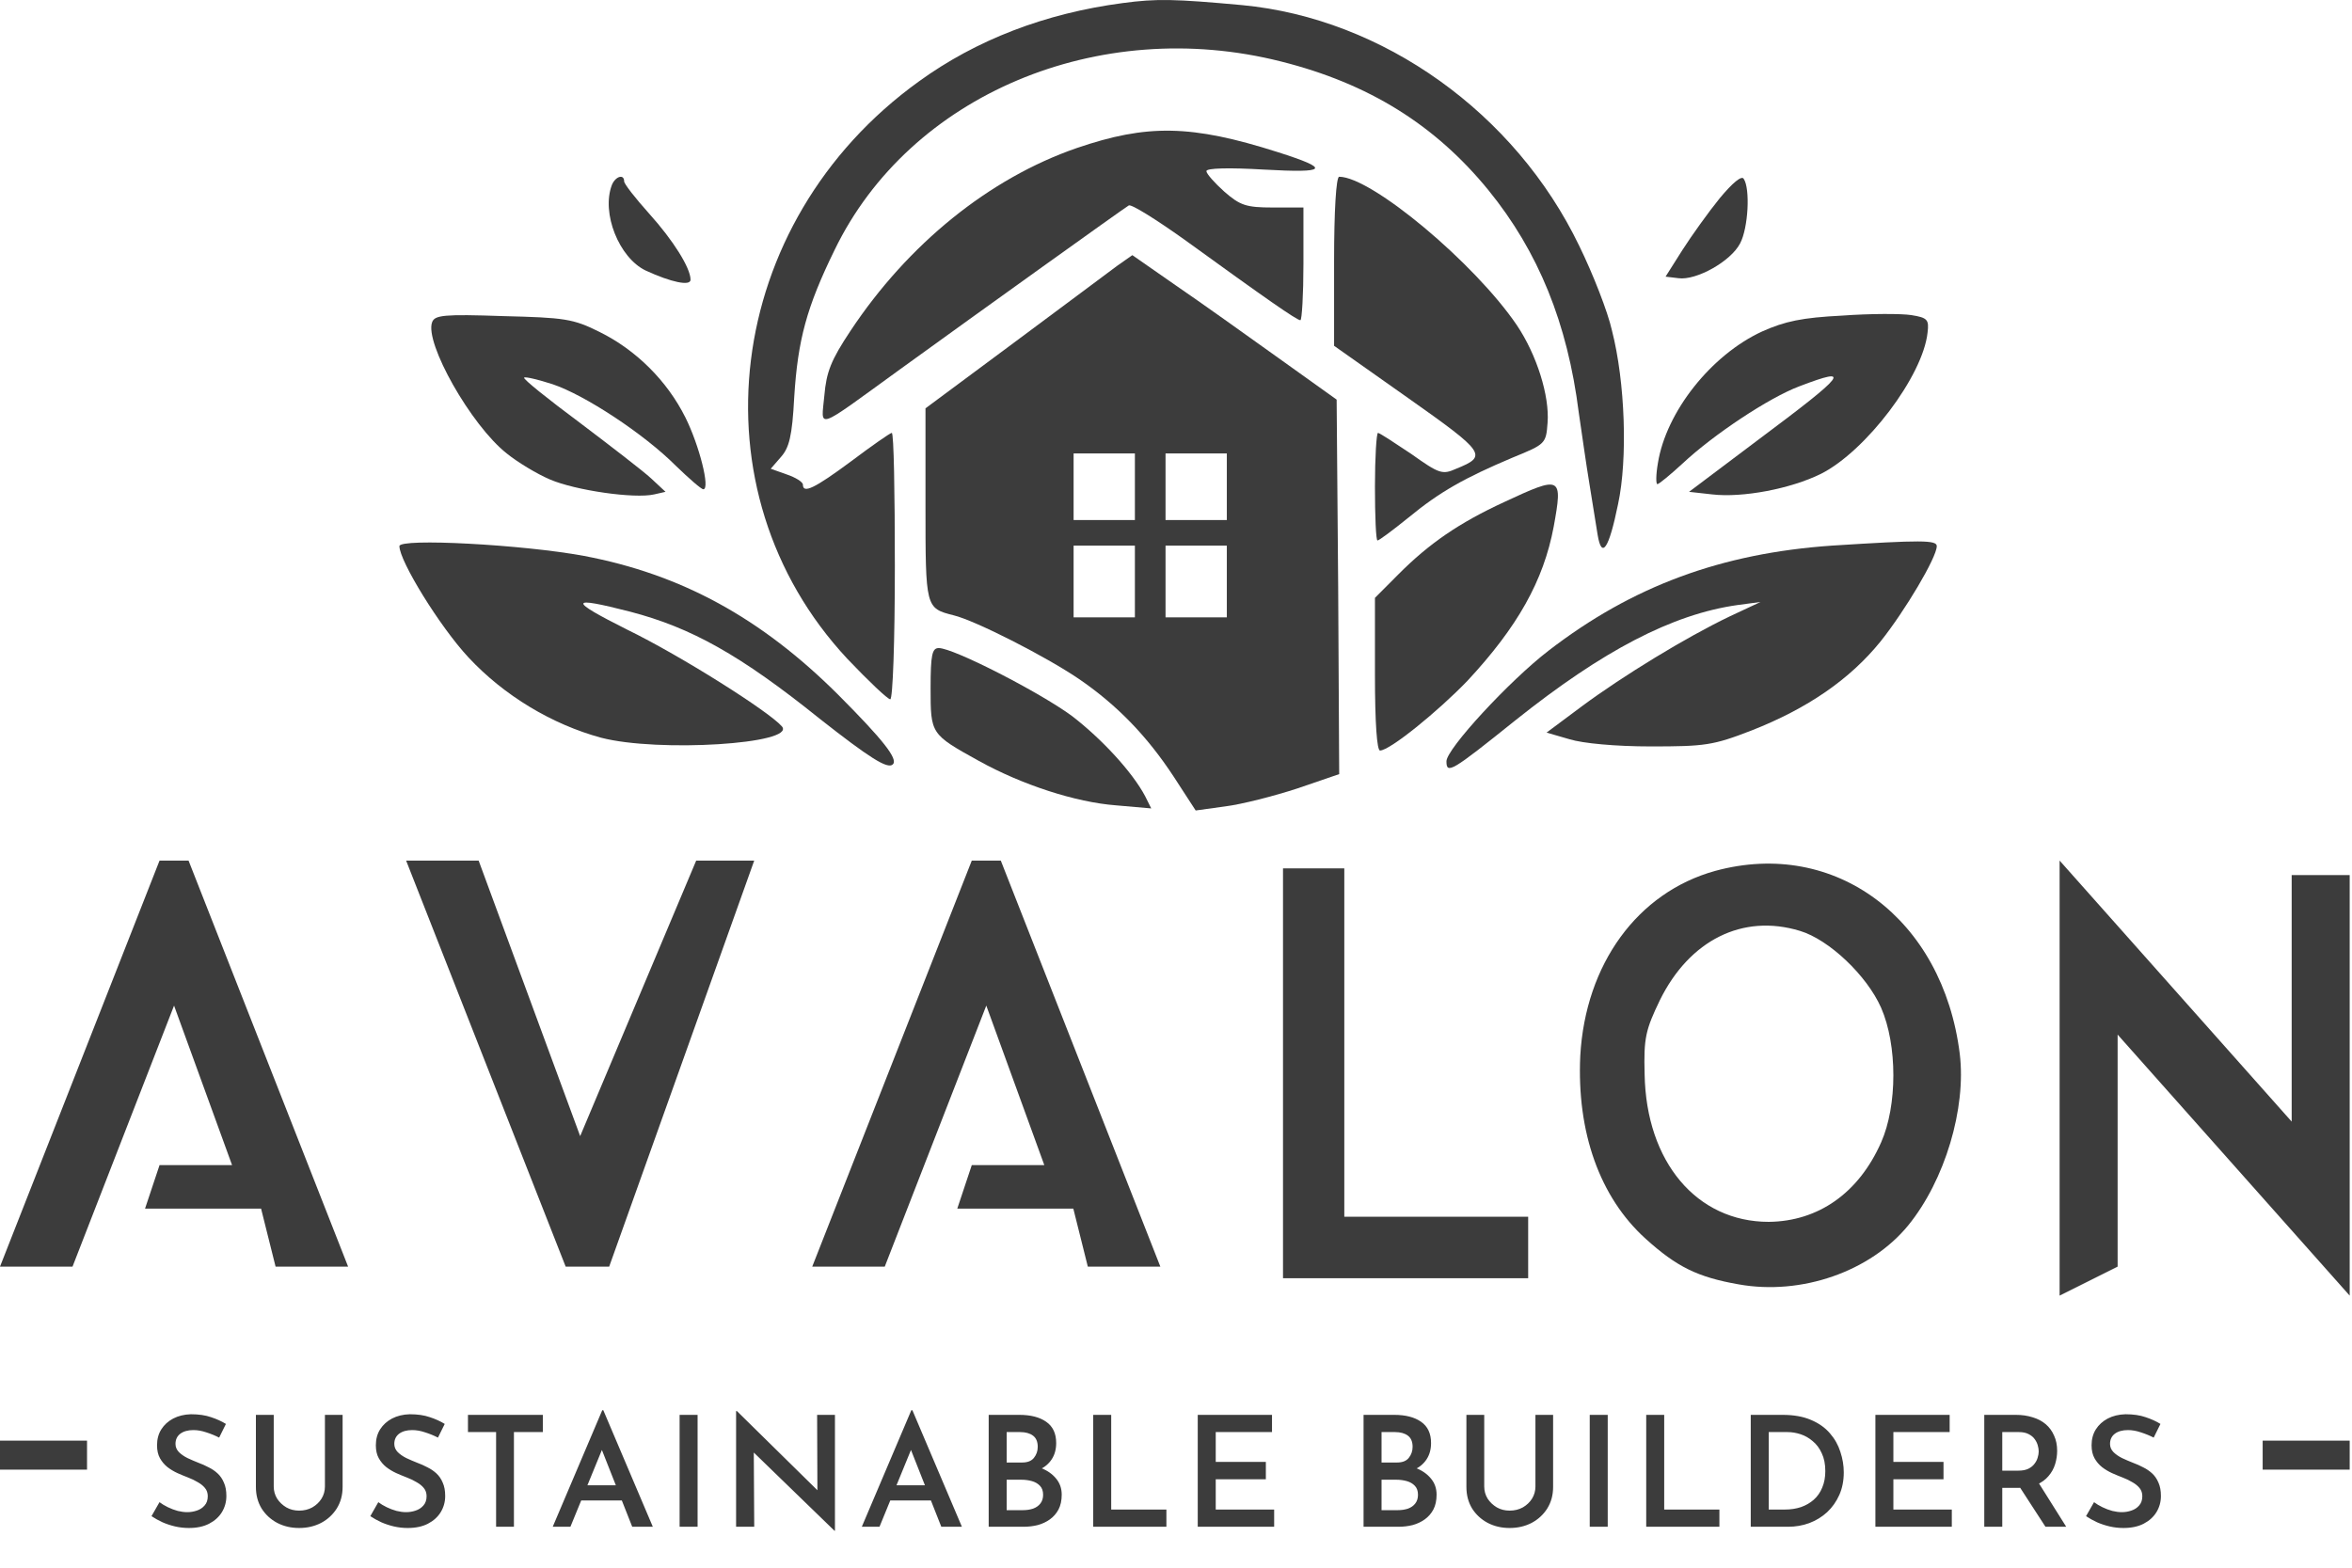 <svg width="960" height="640" viewBox="0 0 960 640" fill="none" xmlns="http://www.w3.org/2000/svg">
<path d="M458.221 1.255C426.534 5.438 398.391 16.313 375.042 33.254C295.199 90.768 281.857 200.359 345.856 268.958C354.404 277.951 362.326 285.48 363.368 285.48C364.41 285.48 365.244 261.847 365.244 231.103C365.244 201.196 364.827 176.726 363.993 176.726C363.368 176.726 355.863 181.955 347.524 188.229C332.306 199.523 327.72 201.614 327.72 197.849C327.72 196.804 324.801 194.921 321.049 193.667L314.586 191.366L318.756 186.556C322.091 182.791 323.342 178.19 324.176 162.086C325.635 138.871 329.179 125.486 340.645 102.062C371.29 38.691 448.423 6.274 522.846 25.097C558.703 34.09 585.804 51.031 607.485 77.592C627.915 102.689 639.797 131.969 644.384 168.36C645.634 176.935 647.511 190.111 648.761 197.64C650.012 205.169 651.472 214.372 652.097 218.345C653.765 228.384 656.683 224.201 660.436 205.797C664.397 187.392 663.354 156.021 657.934 134.897C656.266 127.368 650.221 111.891 644.592 100.389C618.534 46.221 564.54 7.529 507.003 2.091C479.485 -0.418 472.189 -0.628 458.221 1.255Z" fill="#3C3C3C"/>
<path d="M439.456 60.45C403.808 72.789 370.661 99.56 347.104 135.114C339.183 147.035 337.306 151.846 336.472 161.466C335.222 175.27 332.095 176.315 367.326 150.8C400.264 126.958 458.01 85.547 460.72 83.874C461.762 83.247 471.769 89.521 483.234 97.677C517.006 122.147 529.306 130.722 530.765 130.722C531.391 130.722 532.016 120.265 532.016 107.716V84.711H519.508C508.668 84.711 506.166 83.874 499.703 78.227C495.743 74.672 492.407 70.907 492.407 69.861C492.407 68.606 501.788 68.397 515.964 69.234C542.023 70.698 543.273 69.025 521.593 62.123C486.153 50.829 468.225 50.62 439.456 60.45Z" fill="#3C3C3C"/>
<path d="M701.918 80.941C697.332 86.588 690.453 96.208 686.7 102.064L679.821 112.94L685.032 113.567C692.329 114.613 706.505 106.665 710.257 99.345C713.593 93.071 714.426 76.967 711.716 72.993C710.883 71.529 707.13 74.666 701.918 80.941Z" fill="#3C3C3C"/>
<path d="M249.75 75.502C245.372 87.005 252.669 105.201 263.509 110.429C273.933 115.24 281.854 116.913 281.854 114.194C281.854 109.384 274.766 98.09 264.968 87.214C259.34 80.94 254.753 75.084 254.753 74.038C254.753 70.901 251.209 71.947 249.75 75.502Z" fill="#3C3C3C"/>
<path d="M544.525 106.665V141.174L574.753 162.507C606.441 184.885 607.275 186.14 594.349 191.368C588.721 193.878 587.47 193.46 576.004 185.303C569.125 180.702 563.079 176.728 562.454 176.728C561.828 176.728 561.203 186.558 561.203 198.688C561.203 210.819 561.62 220.648 562.245 220.648C562.871 220.648 568.499 216.466 574.962 211.237C587.678 200.78 597.685 195.133 617.49 186.767C630.832 181.329 631.04 181.12 631.665 172.545C632.499 161.67 627.288 144.939 619.157 132.808C601.854 107.293 559.744 72.157 546.61 72.157C545.359 72.157 544.525 86.169 544.525 106.665Z" fill="#3C3C3C"/>
<path d="M455.927 108.556C452.383 111.274 433.412 125.287 413.816 139.927L377.751 166.697V206.016C377.751 248.263 377.751 248.263 389.217 251.191C397.972 253.283 426.741 267.923 440.291 277.125C455.927 287.791 468.226 300.549 479.067 317.072L488.031 330.875L500.122 329.202C506.793 328.365 519.926 325.019 529.516 321.882L546.61 316.026L546.193 239.688L545.568 163.142L521.594 145.992C508.461 136.581 489.698 123.196 479.9 116.503L462.181 104.164L455.927 108.556ZM463.223 198.696V212.291H450.715H438.207V198.696V185.102H450.715H463.223V198.696ZM500.747 198.696V212.291H488.239H475.731V198.696V185.102H488.239H500.747V198.696ZM463.223 237.388V252.028H450.715H438.207V237.388V222.748H450.715H463.223V237.388ZM500.747 237.388V252.028H488.239H475.731V237.388V222.748H488.239H500.747V237.388Z" fill="#3C3C3C"/>
<path d="M751.951 128.841C735.482 129.678 728.603 131.142 719.221 135.325C698.375 144.945 680.029 168.16 676.694 189.075C675.86 193.885 675.86 197.65 676.485 197.65C677.111 197.65 681.697 193.885 686.7 189.284C699.417 177.363 722.14 162.304 734.44 157.703C756.329 149.337 753.619 152.684 717.762 179.454L689.41 200.787L698.791 201.832C711.3 203.296 730.896 199.532 743.195 193.467C761.541 184.264 784.889 153.52 786.765 135.743C787.391 130.515 786.765 129.678 780.094 128.632C776.133 128.005 763.417 128.005 751.951 128.841Z" fill="#3C3C3C"/>
<path d="M176.37 131.556C173.243 139.922 192.213 173.594 206.806 185.097C211.184 188.652 219.106 193.462 224.526 195.763C234.741 200.155 258.923 203.71 267.054 201.828L271.64 200.782L265.803 195.345C262.676 192.417 249.334 182.169 236.617 172.548C223.692 162.927 213.477 154.771 213.894 154.143C214.519 153.725 219.731 154.98 225.568 156.862C238.702 161.254 262.884 177.149 275.809 190.116C281.229 195.345 286.233 199.737 287.067 199.737C289.985 199.737 285.399 181.75 279.77 170.457C272.265 155.398 259.549 142.85 244.747 135.53C233.907 130.092 230.363 129.674 205.347 129.046C181.164 128.21 177.412 128.628 176.37 131.556Z" fill="#3C3C3C"/>
<path d="M613.944 204.964C595.391 213.539 583.299 221.905 570.791 234.453L561.202 244.074V275.236C561.202 295.523 562.036 306.398 563.286 306.398C567.247 306.398 586.843 290.504 598.935 277.955C619.365 255.995 629.996 237.172 634.166 215.003C637.918 194.298 637.293 194.088 613.944 204.964Z" fill="#3C3C3C"/>
<path d="M163.028 222.959C163.028 229.024 179.497 255.794 191.172 268.343C205.765 284.029 225.361 295.741 245.374 301.178C268.722 307.244 325.009 303.688 319.171 296.577C313.96 290.512 277.895 267.716 256.005 257.049C231.823 244.919 232.032 243.246 257.256 249.729C282.064 256.213 302.077 267.297 334.598 293.44C354.82 309.335 362.325 314.145 364.409 312.054C366.702 309.962 360.448 302.015 342.103 283.61C310.624 252.239 278.103 234.462 238.286 226.933C213.478 222.331 163.028 219.613 163.028 222.959Z" fill="#3C3C3C"/>
<path d="M747.783 222.74C702.545 225.878 666.271 239.263 632.083 265.615C616.031 277.954 590.389 305.77 590.389 310.79C590.389 316.228 592.474 314.973 618.532 294.058C654.18 265.615 682.532 250.766 709.216 247.001L718.597 245.746L706.089 251.602C688.161 260.177 662.519 275.863 645.842 288.202L631.249 299.078L640.63 301.797C646.05 303.47 659.392 304.725 673.776 304.725C695.874 304.725 699.21 304.306 714.845 298.241C737.776 289.248 755.079 277.327 767.587 261.85C777.594 249.302 790.519 227.551 790.519 222.95C790.519 220.44 784.056 220.44 747.783 222.74Z" fill="#3C3C3C"/>
<path d="M379.835 280.883C379.835 299.705 379.835 299.705 399.431 310.581C417.151 320.411 439.04 327.522 455.509 328.776L469.893 330.031L467.392 325.012C462.18 315.182 449.672 301.588 437.372 292.176C424.239 282.556 389.216 264.569 383.17 264.569C380.46 264.569 379.835 267.288 379.835 280.883Z" fill="#3C3C3C"/>
<path d="M700.044 355.551C668.357 364.335 647.093 393.615 645.009 431.052C643.549 462.214 652.93 488.775 671.693 505.716C684.409 517.219 692.956 521.402 709.634 524.33C735.276 528.931 763.419 519.101 778.846 500.278C793.855 481.874 802.611 452.384 799.901 430.215C793.021 375.001 749.035 342.166 700.044 355.551ZM734.65 380.021C746.533 383.576 761.96 398.216 767.797 411.392C774.468 426.66 774.468 451.339 767.797 466.397C758.624 487.102 742.155 498.605 721.934 498.814C692.54 498.814 671.901 474.345 671.276 438.581C670.859 423.732 671.693 420.386 677.53 408.255C689.621 383.785 711.302 372.91 734.65 380.021Z" fill="#3C3C3C"/>
<path d="M523.678 438.167V521.824H573.71H623.743V509.276V496.727H586.219H548.694V425.618V354.51H536.186H523.678V438.167Z" fill="#3C3C3C"/>
<path d="M65.121 351.328L0 517.091H29.601L71.041 410.529L94.722 475.65H65.121L59.201 493.411H106.562L112.482 517.091H142.083L76.961 351.328H65.121Z" fill="#3C3C3C"/>
<path d="M396.647 351.328L331.526 517.091H361.126L402.567 410.529L426.247 475.65H396.647L390.727 493.411H438.088L444.008 517.091H473.608L408.487 351.328H396.647Z" fill="#3C3C3C"/>
<path d="M230.884 517.091L165.763 351.328H195.363L236.804 463.81L284.165 351.328H307.846L248.644 517.091H230.884Z" fill="#3C3C3C"/>
<path d="M864.335 517.091L840.655 528.931V351.328L935.377 457.89V357.248H959.057V528.931L864.335 422.369V517.091Z" fill="#3C3C3C"/>
<path d="M89.448 586.896C87.816 586.059 86.08 585.348 84.239 584.763C82.399 584.135 80.641 583.821 78.968 583.821C76.709 583.821 74.91 584.323 73.571 585.327C72.274 586.331 71.626 587.712 71.626 589.469C71.626 590.724 72.086 591.833 73.007 592.795C73.927 593.715 75.098 594.531 76.521 595.242C77.943 595.912 79.449 596.56 81.039 597.188C82.419 597.69 83.779 598.296 85.118 599.008C86.498 599.677 87.733 600.514 88.82 601.518C89.908 602.522 90.766 603.777 91.393 605.283C92.063 606.747 92.397 608.567 92.397 610.742C92.397 613.127 91.791 615.323 90.577 617.331C89.364 619.298 87.628 620.867 85.369 622.038C83.11 623.209 80.349 623.795 77.085 623.795C75.203 623.795 73.341 623.586 71.5 623.167C69.701 622.749 67.986 622.184 66.355 621.473C64.723 620.72 63.217 619.883 61.837 618.963L65.1 613.252C66.104 614.006 67.254 614.696 68.551 615.323C69.848 615.951 71.187 616.453 72.567 616.829C73.948 617.164 75.245 617.331 76.458 617.331C77.755 617.331 79.031 617.122 80.286 616.704C81.583 616.286 82.65 615.595 83.486 614.633C84.365 613.671 84.804 612.395 84.804 610.805C84.804 609.508 84.428 608.4 83.675 607.479C82.921 606.559 81.938 605.764 80.725 605.095C79.554 604.383 78.257 603.756 76.835 603.212C75.412 602.668 73.948 602.061 72.442 601.392C70.978 600.723 69.618 599.907 68.363 598.945C67.108 597.941 66.083 596.727 65.288 595.305C64.493 593.883 64.096 592.126 64.096 590.034C64.096 587.524 64.681 585.348 65.853 583.507C67.024 581.667 68.635 580.202 70.685 579.115C72.776 578.027 75.182 577.441 77.901 577.358C81.123 577.358 83.863 577.755 86.122 578.55C88.423 579.303 90.452 580.223 92.209 581.311L89.448 586.896ZM111.727 606.852C111.727 608.651 112.187 610.303 113.108 611.809C114.07 613.273 115.325 614.466 116.873 615.386C118.421 616.265 120.157 616.704 122.081 616.704C124.09 616.704 125.888 616.265 127.478 615.386C129.068 614.466 130.323 613.273 131.243 611.809C132.164 610.303 132.624 608.651 132.624 606.852V577.609H139.841V607.04C139.841 610.345 139.046 613.273 137.456 615.825C135.866 618.335 133.733 620.302 131.055 621.724C128.378 623.105 125.386 623.795 122.081 623.795C118.818 623.795 115.848 623.105 113.17 621.724C110.493 620.302 108.359 618.335 106.77 615.825C105.222 613.273 104.448 610.345 104.448 607.04V577.609H111.727V606.852ZM178.761 586.896C177.129 586.059 175.393 585.348 173.552 584.763C171.711 584.135 169.954 583.821 168.281 583.821C166.022 583.821 164.223 584.323 162.884 585.327C161.587 586.331 160.939 587.712 160.939 589.469C160.939 590.724 161.399 591.833 162.319 592.795C163.24 593.715 164.411 594.531 165.834 595.242C167.256 595.912 168.762 596.56 170.352 597.188C171.732 597.69 173.092 598.296 174.431 599.008C175.811 599.677 177.045 600.514 178.133 601.518C179.221 602.522 180.079 603.777 180.706 605.283C181.375 606.747 181.71 608.567 181.71 610.742C181.71 613.127 181.104 615.323 179.89 617.331C178.677 619.298 176.941 620.867 174.682 622.038C172.423 623.209 169.662 623.795 166.398 623.795C164.516 623.795 162.654 623.586 160.813 623.167C159.014 622.749 157.299 622.184 155.668 621.473C154.036 620.72 152.53 619.883 151.149 618.963L154.413 613.252C155.417 614.006 156.567 614.696 157.864 615.323C159.161 615.951 160.5 616.453 161.88 616.829C163.261 617.164 164.558 617.331 165.771 617.331C167.068 617.331 168.344 617.122 169.599 616.704C170.896 616.286 171.962 615.595 172.799 614.633C173.678 613.671 174.117 612.395 174.117 610.805C174.117 609.508 173.74 608.4 172.987 607.479C172.234 606.559 171.251 605.764 170.038 605.095C168.867 604.383 167.57 603.756 166.147 603.212C164.725 602.668 163.261 602.061 161.755 601.392C160.29 600.723 158.931 599.907 157.676 598.945C156.421 597.941 155.396 596.727 154.601 595.305C153.806 593.883 153.408 592.126 153.408 590.034C153.408 587.524 153.994 585.348 155.166 583.507C156.337 581.667 157.948 580.202 159.998 579.115C162.089 578.027 164.495 577.441 167.214 577.358C170.435 577.358 173.176 577.755 175.435 578.55C177.736 579.303 179.765 580.223 181.522 581.311L178.761 586.896ZM191.004 577.609H221.565V584.637H209.767V623.293H202.488V584.637H191.004V577.609ZM225.605 623.293L245.812 575.726H246.251L266.458 623.293H258.049L243.804 587.21L249.075 583.633L232.822 623.293H225.605ZM238.282 606.35H253.907L256.417 612.562H236.085L238.282 606.35ZM277.39 577.609H284.733V623.293H277.39V577.609ZM340.607 624.925L305.528 590.912L307.662 591.791L307.85 623.293H300.445V576.04H300.759L335.336 610.052L333.641 609.55L333.516 577.609H340.795V624.925H340.607ZM351.761 623.293L371.968 575.726H372.407L392.614 623.293H384.205L369.96 587.21L375.231 583.633L358.978 623.293H351.761ZM364.437 606.35H380.063L382.573 612.562H362.241L364.437 606.35ZM416.034 577.609C420.678 577.609 424.339 578.55 427.016 580.433C429.735 582.315 431.095 585.202 431.095 589.093C431.095 591.686 430.488 593.904 429.275 595.744C428.104 597.543 426.451 598.945 424.318 599.949C422.184 600.911 419.695 601.434 416.85 601.518L415.72 597.627C419.109 597.669 422.121 598.213 424.757 599.259C427.392 600.263 429.484 601.706 431.032 603.588C432.58 605.429 433.354 607.626 433.354 610.178C433.354 612.562 432.915 614.591 432.036 616.265C431.158 617.896 429.986 619.235 428.522 620.281C427.058 621.327 425.405 622.101 423.565 622.603C421.724 623.063 419.799 623.293 417.791 623.293H403.546V577.609H416.034ZM417.226 597.062C419.402 597.062 420.992 596.435 421.996 595.18C423.042 593.883 423.565 592.377 423.565 590.661C423.565 588.57 422.916 587.043 421.619 586.08C420.322 585.118 418.565 584.637 416.348 584.637H410.888V597.062H417.226ZM417.478 616.516C419.025 616.516 420.427 616.306 421.682 615.888C422.937 615.428 423.92 614.738 424.631 613.817C425.384 612.855 425.761 611.663 425.761 610.24C425.761 608.651 425.322 607.416 424.443 606.538C423.606 605.659 422.519 605.032 421.18 604.655C419.841 604.279 418.44 604.091 416.975 604.091H410.888V616.516H417.478ZM446.211 577.609H453.553V616.265H476.082V623.293H446.211V577.609ZM488.876 577.609H519.186V584.637H496.218V596.811H516.675V603.902H496.218V616.265H520.064V623.293H488.876V577.609ZM569.044 577.609C573.688 577.609 577.348 578.55 580.026 580.433C582.745 582.315 584.105 585.202 584.105 589.093C584.105 591.686 583.498 593.904 582.285 595.744C581.113 597.543 579.461 598.945 577.327 599.949C575.194 600.911 572.705 601.434 569.86 601.518L568.73 597.627C572.119 597.669 575.131 598.213 577.767 599.259C580.402 600.263 582.494 601.706 584.042 603.588C585.59 605.429 586.364 607.626 586.364 610.178C586.364 612.562 585.925 614.591 585.046 616.265C584.167 617.896 582.996 619.235 581.532 620.281C580.068 621.327 578.415 622.101 576.574 622.603C574.734 623.063 572.809 623.293 570.801 623.293H556.556V577.609H569.044ZM570.236 597.062C572.412 597.062 574.001 596.435 575.005 595.18C576.051 593.883 576.574 592.377 576.574 590.661C576.574 588.57 575.926 587.043 574.629 586.08C573.332 585.118 571.575 584.637 569.358 584.637H563.898V597.062H570.236ZM570.487 616.516C572.035 616.516 573.437 616.306 574.692 615.888C575.947 615.428 576.93 614.738 577.641 613.817C578.394 612.855 578.771 611.663 578.771 610.24C578.771 608.651 578.331 607.416 577.453 606.538C576.616 605.659 575.528 605.032 574.19 604.655C572.851 604.279 571.449 604.091 569.985 604.091H563.898V616.516H570.487ZM605.81 606.852C605.81 608.651 606.27 610.303 607.19 611.809C608.153 613.273 609.408 614.466 610.956 615.386C612.504 616.265 614.24 616.704 616.164 616.704C618.172 616.704 619.971 616.265 621.561 615.386C623.151 614.466 624.406 613.273 625.326 611.809C626.247 610.303 626.707 608.651 626.707 606.852V577.609H633.923V607.04C633.923 610.345 633.128 613.273 631.539 615.825C629.949 618.335 627.815 620.302 625.138 621.724C622.46 623.105 619.469 623.795 616.164 623.795C612.901 623.795 609.931 623.105 607.253 621.724C604.576 620.302 602.442 618.335 600.852 615.825C599.305 613.273 598.531 610.345 598.531 607.04V577.609H605.81V606.852ZM648.872 577.609H656.214V623.293H648.872V577.609ZM671.926 577.609H679.268V616.265H701.797V623.293H671.926V577.609ZM714.591 623.293V577.609H727.581C732.141 577.609 736.011 578.299 739.19 579.68C742.37 581.018 744.943 582.838 746.909 585.139C748.875 587.398 750.297 589.929 751.176 592.732C752.096 595.493 752.557 598.275 752.557 601.078C752.557 604.509 751.95 607.584 750.737 610.303C749.524 613.022 747.871 615.365 745.779 617.331C743.687 619.256 741.261 620.741 738.5 621.787C735.781 622.791 732.873 623.293 729.777 623.293H714.591ZM721.933 616.265H728.459C730.886 616.265 733.103 615.93 735.111 615.261C737.119 614.549 738.855 613.545 740.32 612.248C741.826 610.91 742.976 609.257 743.771 607.291C744.608 605.325 745.026 603.086 745.026 600.576C745.026 597.732 744.545 595.305 743.583 593.297C742.663 591.247 741.428 589.595 739.88 588.339C738.374 587.043 736.722 586.101 734.923 585.516C733.124 584.93 731.346 584.637 729.589 584.637H721.933V616.265ZM765.468 577.609H795.777V584.637H772.81V596.811H793.267V603.902H772.81V616.265H796.656V623.293H765.468V577.609ZM822.774 577.609C825.284 577.609 827.585 577.943 829.677 578.613C831.769 579.24 833.547 580.182 835.011 581.437C836.475 582.692 837.605 584.24 838.399 586.08C839.236 587.879 839.654 589.95 839.654 592.293C839.654 594.092 839.383 595.891 838.839 597.69C838.295 599.489 837.395 601.12 836.14 602.584C834.927 604.049 833.316 605.22 831.308 606.099C829.3 606.977 826.811 607.416 823.841 607.416H817.252V623.293H809.909V577.609H822.774ZM823.778 600.388C825.41 600.388 826.769 600.137 827.857 599.635C828.945 599.091 829.781 598.422 830.367 597.627C830.995 596.832 831.434 595.995 831.685 595.117C831.978 594.196 832.124 593.339 832.124 592.544C832.124 591.791 831.999 590.975 831.748 590.097C831.497 589.176 831.078 588.319 830.493 587.524C829.907 586.687 829.07 585.997 827.982 585.453C826.937 584.909 825.619 584.637 824.029 584.637H817.252V600.388H823.778ZM831.685 604.718L843.357 623.293H834.885L822.962 604.906L831.685 604.718ZM879.059 586.896C877.427 586.059 875.691 585.348 873.85 584.763C872.009 584.135 870.252 583.821 868.579 583.821C866.32 583.821 864.521 584.323 863.182 585.327C861.885 586.331 861.237 587.712 861.237 589.469C861.237 590.724 861.697 591.833 862.617 592.795C863.538 593.715 864.709 594.531 866.131 595.242C867.554 595.912 869.06 596.56 870.65 597.188C872.03 597.69 873.39 598.296 874.729 599.008C876.109 599.677 877.343 600.514 878.431 601.518C879.519 602.522 880.376 603.777 881.004 605.283C881.673 606.747 882.008 608.567 882.008 610.742C882.008 613.127 881.401 615.323 880.188 617.331C878.975 619.298 877.239 620.867 874.98 622.038C872.72 623.209 869.959 623.795 866.696 623.795C864.814 623.795 862.952 623.586 861.111 623.167C859.312 622.749 857.597 622.184 855.965 621.473C854.334 620.72 852.828 619.883 851.447 618.963L854.71 613.252C855.714 614.006 856.865 614.696 858.162 615.323C859.459 615.951 860.797 616.453 862.178 616.829C863.559 617.164 864.855 617.331 866.069 617.331C867.366 617.331 868.642 617.122 869.897 616.704C871.193 616.286 872.26 615.595 873.097 614.633C873.976 613.671 874.415 612.395 874.415 610.805C874.415 609.508 874.038 608.4 873.285 607.479C872.532 606.559 871.549 605.764 870.336 605.095C869.164 604.383 867.868 603.756 866.445 603.212C865.023 602.668 863.559 602.061 862.052 601.392C860.588 600.723 859.229 599.907 857.974 598.945C856.718 597.941 855.693 596.727 854.899 595.305C854.104 593.883 853.706 592.126 853.706 590.034C853.706 587.524 854.292 585.348 855.463 583.507C856.635 581.667 858.245 580.202 860.295 579.115C862.387 578.027 864.793 577.441 867.512 577.358C870.733 577.358 873.474 577.755 875.733 578.55C878.034 579.303 880.063 580.223 881.82 581.311L879.059 586.896Z" fill="#3C3C3C"/>
<rect y="588.133" width="35.521" height="11.84" fill="#3C3C3C"/>
<rect x="923.536" y="588.133" width="35.521" height="11.84" fill="#3C3C3C"/>
</svg>
